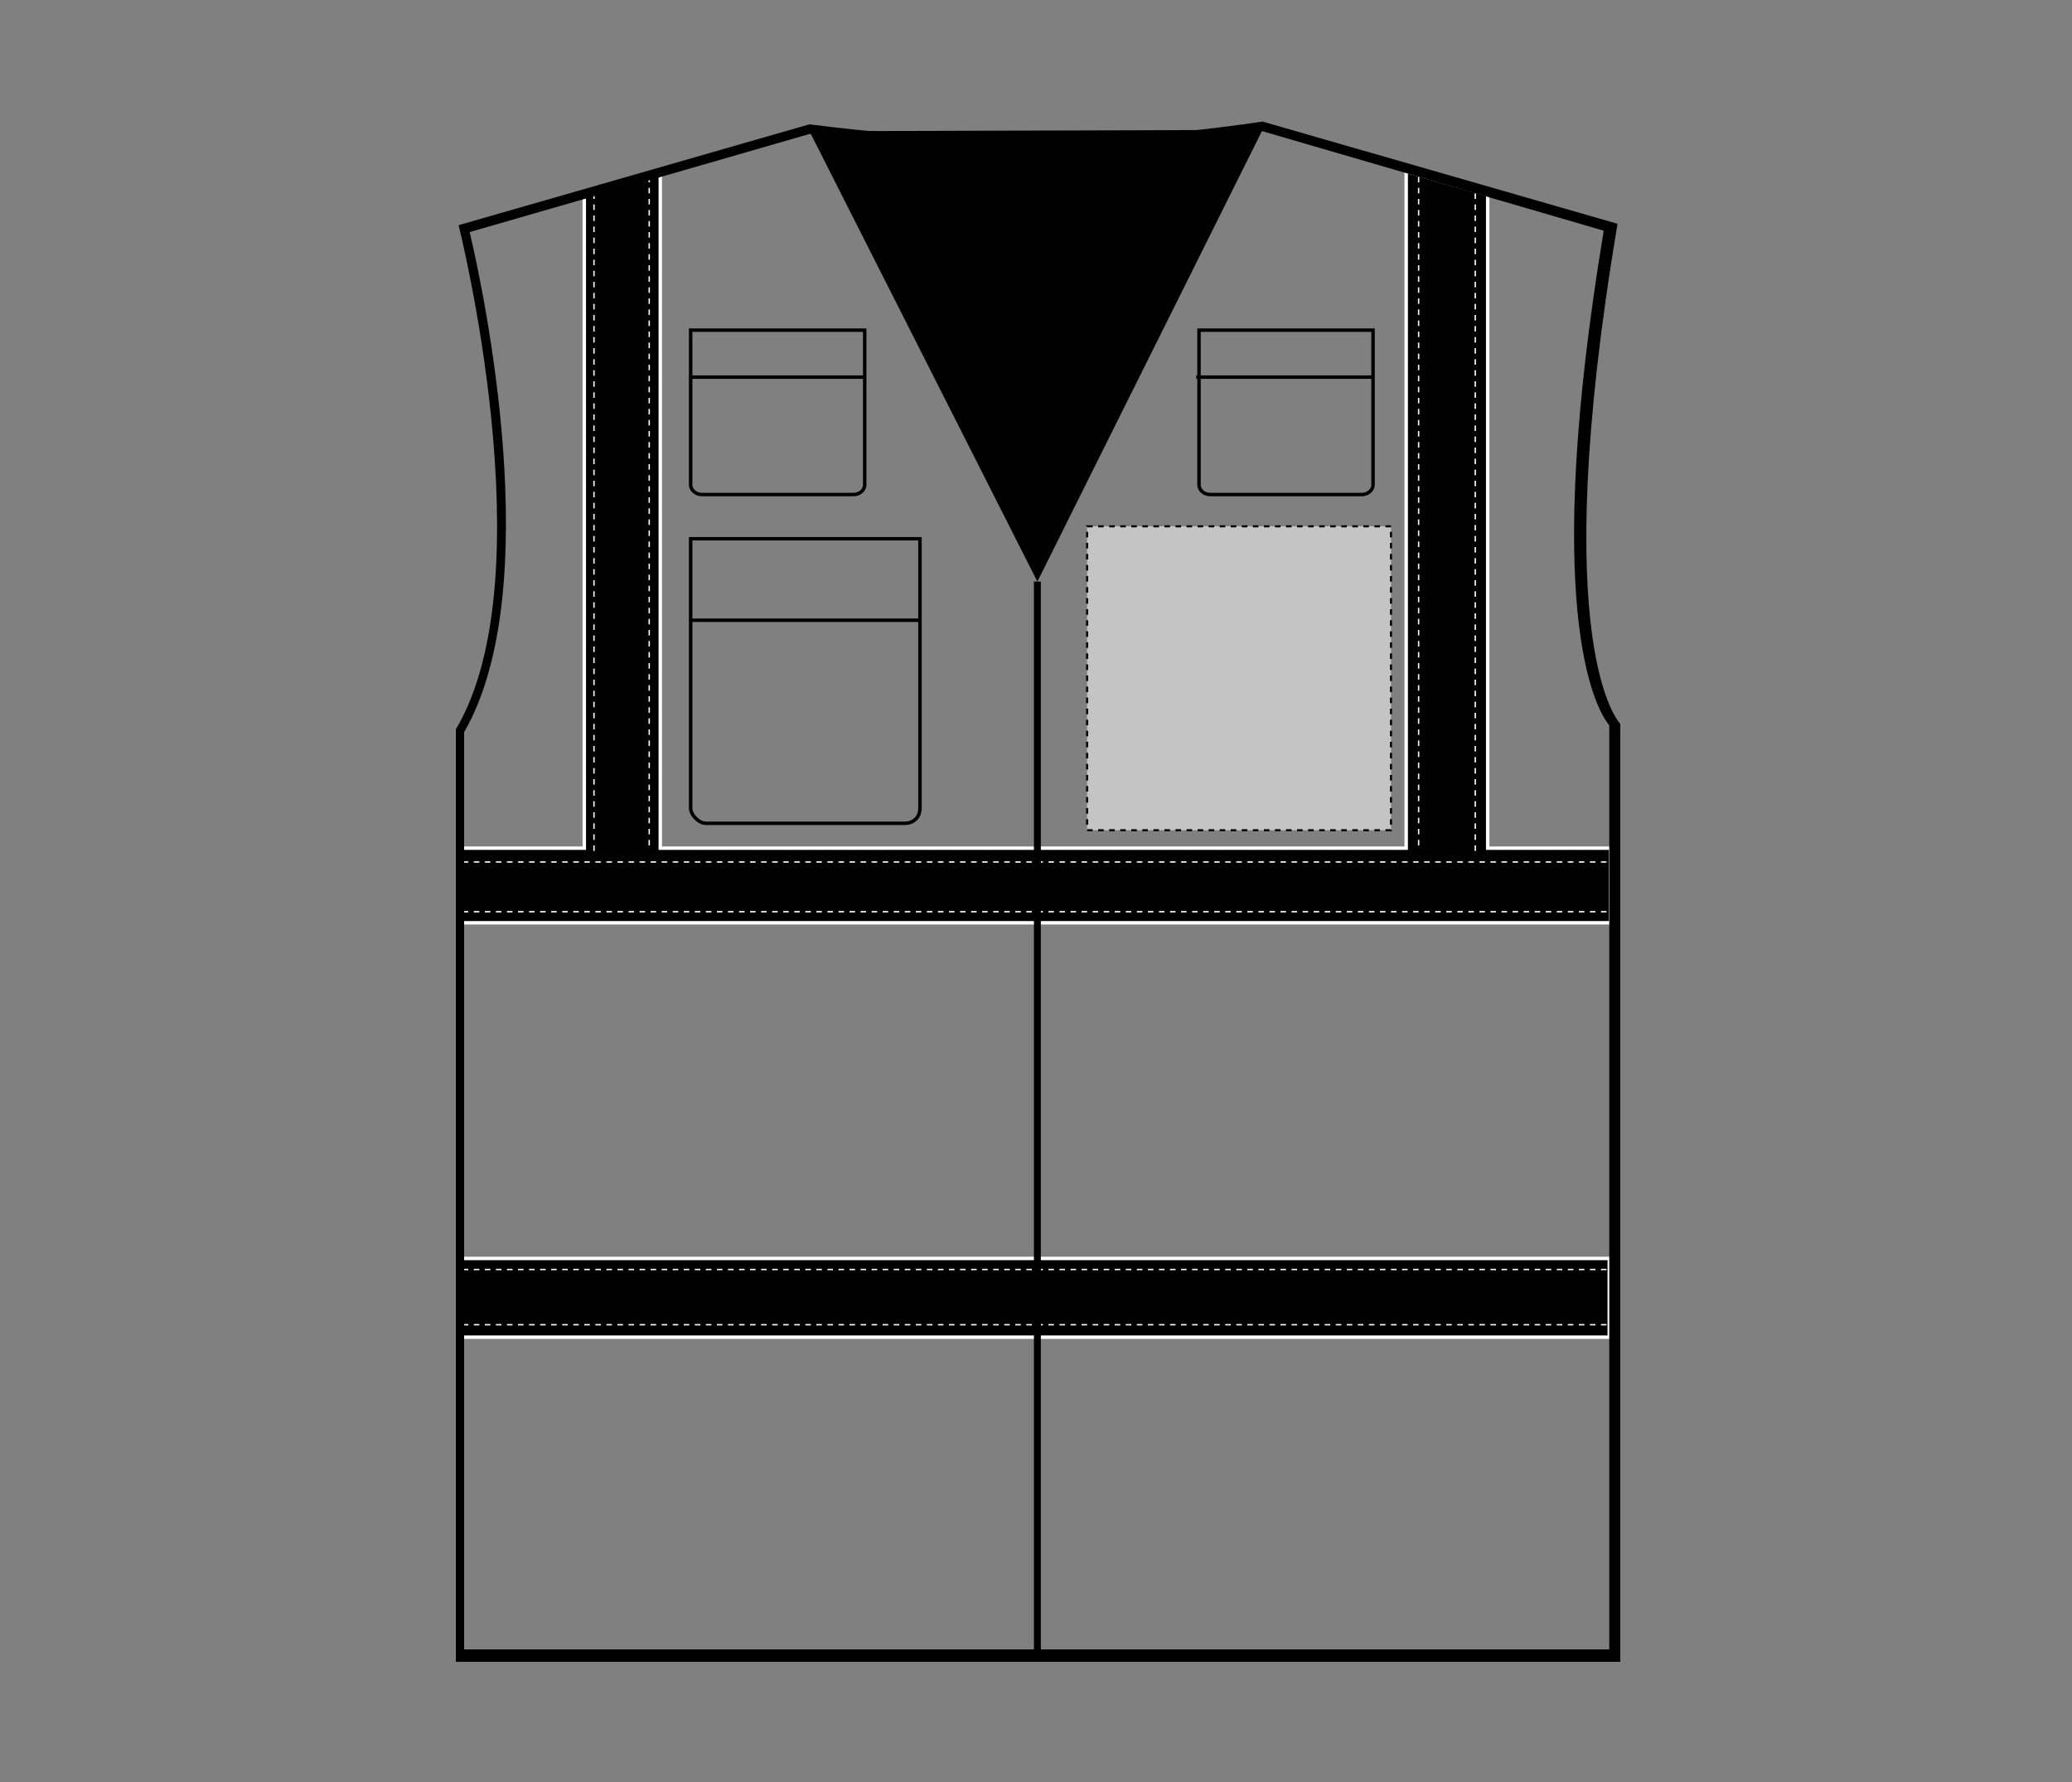 <svg xmlns="http://www.w3.org/2000/svg" xmlns:xlink="http://www.w3.org/1999/xlink" id="Layer_1" x="0px" y="0px" viewBox="0 0 150 129" style="enable-background:new 0 0 150 129;" xml:space="preserve"><rect x="0" y="0" width="150" height="129" fill="#808080" stroke="none"/><style type="text/css">	.st0{stroke:#FFFFFF;stroke-width:0.25;}	.st1{fill:none;stroke:#FFFFFF;stroke-width:0.1;stroke-dasharray:0.4;}	.st2{fill:none;stroke:#000000;stroke-width:0.25;}	.st3{fill:none;stroke:#000000;stroke-width:0.5;}	.st4{fill:#C4C4C4;stroke:#000000;stroke-width:0.15;stroke-dasharray:0.4;}</style><g id="hi-vis-vest-left-breast-garmentoutline">	<rect x="33.4" y="91.1" class="st0" width="83.1" height="5.7"></rect>	<polygon class="st0" points="107.7,61.4 107.7,14.1 101.8,12.4 101.8,61.4 47.8,61.4 47.8,12.6 42.3,14.2 42.3,61.4 33.4,61.4    33.4,66.8 116.6,66.8 116.6,61.4  "></polygon>	<line class="st1" x1="33.5" y1="62.4" x2="117.1" y2="62.4"></line>	<line class="st1" x1="33.5" y1="66" x2="117.1" y2="66"></line>	<line class="st1" x1="33.5" y1="91.9" x2="117.1" y2="91.9"></line>	<line class="st1" x1="33.5" y1="95.9" x2="117.1" y2="95.9"></line>	<line class="st1" x1="47" y1="12.8" x2="47" y2="61.5"></line>	<line class="st1" x1="43" y1="14" x2="43" y2="61.8"></line>	<line class="st1" x1="106.8" y1="14" x2="106.8" y2="61.8"></line>	<line class="st1" x1="102.7" y1="12.8" x2="102.7" y2="61.5"></line></g><g>	<path d="M91.4,9.5l24.7,7.2c-4.5,27.1-0.7,34.5,0.4,35.8v66.9H33.6V53c6-10.4,1.4-32,0.4-36.2l24.6-7.1c1.2,0.1,9.5,1.2,16.4,1.2   C81.8,10.9,90.1,9.7,91.4,9.5 M91.4,8.8c0,0-9.1,1.4-16.4,1.4S58.6,9,58.6,9l-25.4,7.3c0,0,6.4,25.4-0.2,36.5v67.5h84.3V52.4   c0,0-5.4-5.3-0.2-36.2L91.4,8.8L91.4,8.8z"></path>	<g>		<line class="st2" x1="86.6" y1="27.3" x2="99.4" y2="27.3"></line>		<path class="st2" d="M99.4,35.1c0,0.4-0.4,0.7-0.8,0.7h-11c-0.4,0-0.8-0.3-0.8-0.7V23.9h12.6L99.4,35.1L99.4,35.1z"></path>	</g>	<g>		<line class="st2" x1="49.9" y1="27.3" x2="62.6" y2="27.3"></line>		<path class="st2" d="M62.6,35.1c0,0.4-0.4,0.7-0.8,0.7h-11c-0.4,0-0.8-0.3-0.8-0.7V23.9h12.6V35.1L62.6,35.1z"></path>	</g>	<g>		<line class="st2" x1="49.9" y1="44.9" x2="66.6" y2="44.9"></line>		<path class="st2" d="M66.6,58.5c0,0.7-0.5,1.1-1.1,1.1H51.1c-0.5,0-1.1-0.6-1.1-1.1V39h16.6V58.5L66.6,58.5z"></path>	</g>	<polyline points="58.6,9.5 75.1,42.1 91.4,9.4  "></polyline>	<line class="st3" x1="75.1" y1="42.1" x2="75.1" y2="120.2"></line></g><rect id="hi-vis-vest-left-breast-garmentscreenbounds" x="78.7" y="38.1" class="st4" width="22" height="22"></rect></svg>